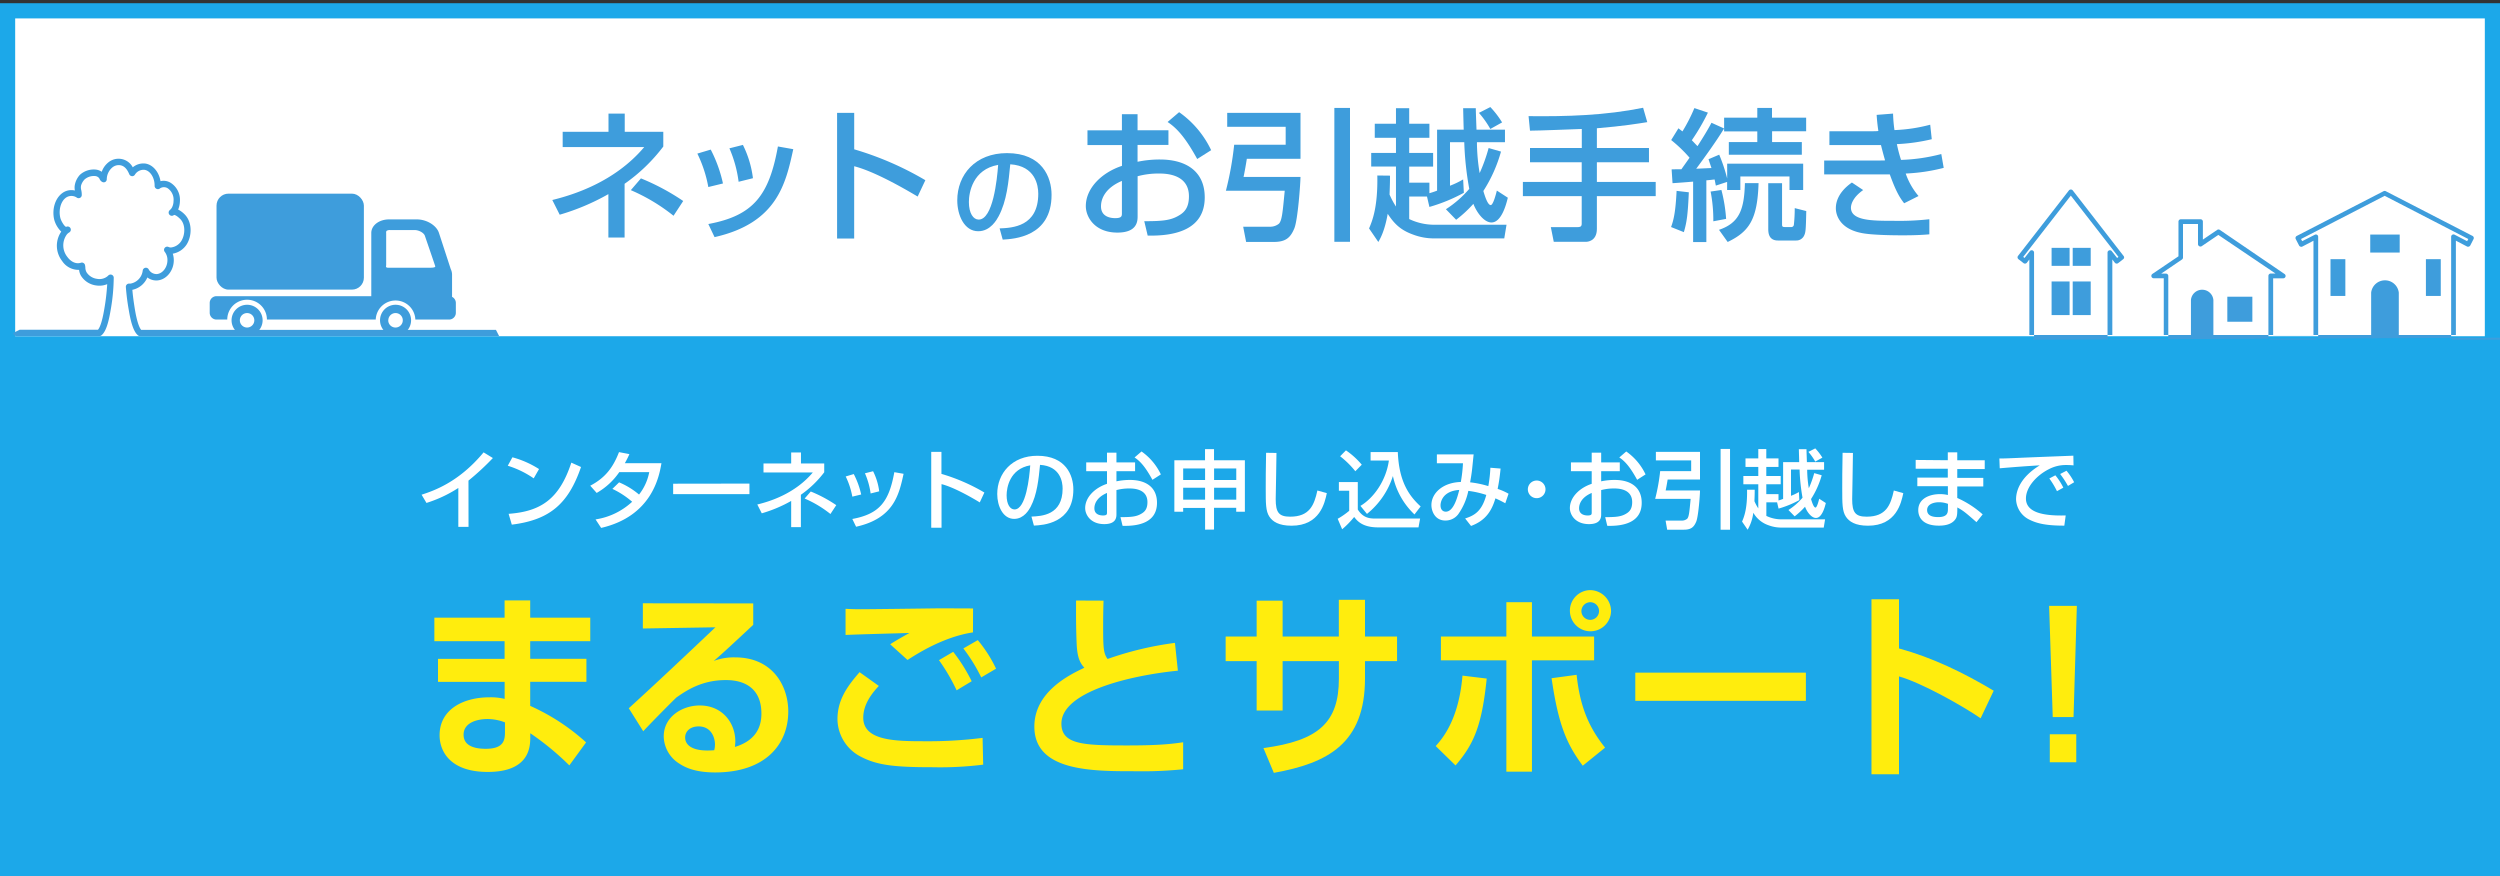 <svg xmlns="http://www.w3.org/2000/svg" width="850" height="298" viewBox="0 0 850 298">
  <rect x="0" y="0" width="850" height="298" fill="#333333" stroke="none"/>
  <defs>
    <style>
      .cls-1 {
        fill: #fff;
      }

      .cls-2 {
        fill: #1ca8e9;
      }

      .cls-3 {
        fill: #3e9ddc;
      }

      .cls-4 {
        fill: #ffed0d;
      }
    </style>
  </defs>
  <g id="レイヤー_6" data-name="レイヤー 6">
    <g>
      <rect class="cls-1" x="2.58" y="3.67" width="844.84" height="182.65"/>
      <path class="cls-2" d="M844.84,6.26V183.75H5.16V6.26H844.84M850,1.09H0V188.91H850V1.09Z"/>
    </g>
    <rect class="cls-2" y="114.32" width="850" height="183.68"/>
    <g>
      <path class="cls-1" d="M159.3,179.14h-3.47V165.91A44.42,44.42,0,0,1,145,171l-1.66-2.8c3.94-1.29,12.61-4.15,21.08-14.4l3.16,1.93a86.91,86.91,0,0,1-8.3,7.68Z"/>
      <path class="cls-1" d="M181.46,162.64a32.31,32.31,0,0,0-8.82-4.29l1.58-2.87a32.47,32.47,0,0,1,9.05,4Zm-8.53,12.06c10.93-.79,17.26-5,21.32-17.4l3.3,1.48c-4.29,12.48-10.6,18-23.54,19.6Z"/>
      <path class="cls-1" d="M210.49,164a25.62,25.62,0,0,1,6.78,4.15,17.61,17.61,0,0,0,3.47-7.62H210.55a23.35,23.35,0,0,1-7.68,7.07l-2.19-2.46c5.08-2.65,7.77-6.19,9.78-11.42l3.54.68c-.38.84-.68,1.51-1.55,3.09h12.44c-.76,4.53-3.24,18-20.5,22l-1.9-2.89a23.45,23.45,0,0,0,12.44-6,29.11,29.11,0,0,0-6.72-4.38Z"/>
      <path class="cls-1" d="M254.81,164.42V168H228.87v-3.54Z"/>
      <path class="cls-1" d="M272.3,179.23H269v-8.91a46.31,46.31,0,0,1-10,4.21l-1.52-3c4.15-1,12.77-3.62,18.87-10.89H259.59v-3.07H269v-3.74h3.33v3.74h7.91v3a35.49,35.49,0,0,1-7.94,7.65Zm10.05-4.47a38.23,38.23,0,0,0-8.77-5.26l2.08-2.39a46.77,46.77,0,0,1,8.67,4.64Z"/>
      <path class="cls-1" d="M289.79,168.86a26.4,26.4,0,0,0-2.25-6.86l2.74-.82a28,28,0,0,1,2.52,6.95Zm0,7.59c9.28-1.72,12.47-5.9,14.28-15.91l3.15.55c-1.55,7.1-3.33,15.16-16.15,18Zm6.22-8.67a25.34,25.34,0,0,0-1.93-6.86l2.77-.7a21,21,0,0,1,2.08,6.83Z"/>
      <path class="cls-1" d="M320.09,153.64v7.48a64.26,64.26,0,0,1,14.6,6.34l-1.57,3.36c-3.28-2-9-5.2-13-6.22v14.83h-3.5V153.64Z"/>
      <path class="cls-1" d="M350.69,175.64c3.47-.15,10.6-.47,10.6-9.52,0-2.31-.79-7.63-7.68-8.07-.47,4.85-1,10.08-3.19,14.26-.49.9-2.22,4.11-5.6,4.11-3.83,0-5.76-4.38-5.76-8.46,0-7,5-13,13.64-13,9.7,0,12.24,6.66,12.24,11.45,0,11.59-10.37,12.15-13.41,12.29Zm-8.44-7.25c0,3.16,1.22,4.82,2.68,4.82,3.92,0,5.06-10.92,5.35-15C343.3,159.43,342.25,165.82,342.25,168.39Z"/>
      <path class="cls-1" d="M376.38,153.91h3.21v3.3h6.34v3h-6.34v3.44a22.49,22.49,0,0,1,4.59-.47c5.52,0,9.2,2.54,9.2,7.77,0,6.54-5.9,8-11.71,7.83l-.71-2.95c3.8,0,5.44-.18,7.1-1.17,1.17-.67,2.07-1.63,2.07-3.94,0-4.64-5-4.64-6.19-4.64a16.54,16.54,0,0,0-4.35.55v8.15c0,1,0,3.42-4.15,3.42-4.64,0-6.48-3.19-6.48-5.44,0-3.68,3.27-6.89,7.42-8.26v-4.29h-7.07v-3h7.07Zm0,13.69c-3.3,1.41-4.29,3.54-4.29,5.23,0,2.31,2.27,2.43,2.92,2.43,1.37,0,1.37-.47,1.37-1Zm11.74-14.1a19.93,19.93,0,0,1,6.57,7.8l-2.86,1.84c-2.28-4.15-4-6.25-6.08-7.6Z"/>
      <path class="cls-1" d="M409.73,180.08v-7.39h-7.45V174h-3V156.48h10.43v-3.77h3.06v3.77h10.49V174h-2.95v-1.34h-7.54v7.39Zm-7.45-16.89h7.45v-3.91h-7.45Zm0,6.69h7.45v-4.06h-7.45Zm10.51-10.6v3.91h7.54v-3.91Zm0,6.54v4.06h7.54v-4.06Z"/>
      <path class="cls-1" d="M434,154c0,2.49-.26,15-.26,15.72,0,4.52,1.08,5.95,4.91,5.95,6.6,0,8.17-3.91,9.26-8.9l3.21.9c-.7,3.3-2.34,11.07-12,11.07-4.39,0-6.46-1.43-7.54-3.09-1.23-1.87-1.23-4.39-1.23-9.55,0-2.6,0-6.49.12-12.15Z"/>
      <path class="cls-1" d="M455.22,163.9h6.43v9.34c1.92,3.07,4.38,3.07,6.19,3.07h15l-.55,3H468.51c-5.31,0-7.1-2.25-8.09-3.54a30.68,30.68,0,0,1-4.09,4.18l-1.52-3.56a25.42,25.42,0,0,0,3.92-2.72v-6.83h-3.51Zm2.4-10.78A26.33,26.33,0,0,1,463,158l-2.19,2.22a30.21,30.21,0,0,0-5.17-5.09ZM462.55,172c4.5-2.68,8.71-8.55,9.67-15.42H466V153.7h9.26c.38,10.2,3.94,15,7.76,18.49l-2.1,2.72a25.32,25.32,0,0,1-7.33-13.06,27,27,0,0,1-8.82,12.88Z"/>
      <path class="cls-1" d="M510.2,159.31c-.35,3.51-.62,4.94-1,6.92a19.91,19.91,0,0,1,3.71,1.64l-1.11,3.24c-.73-.41-2.13-1.14-3.36-1.67-1.25,4.27-3.35,7.57-8.29,9.38l-2-2.54c3.07-1,5.67-2.34,7.19-8a32,32,0,0,0-6.11-1.38,21.06,21.06,0,0,1-3.44,7.95,5.4,5.4,0,0,1-4.38,2.13c-3.48,0-4.73-3.15-4.73-5.26,0-4.09,3.94-7.68,10-7.85a48.62,48.62,0,0,0,.73-6.37h-8.87v-3h12.5c-.06.47-.09.91-.5,4.82-.18,1.73-.5,3.57-.7,4.67a33.13,33.13,0,0,1,6.19,1.29,46.58,46.58,0,0,0,.7-6.25Zm-20.42,12.5c0,1.49.82,2.16,1.78,2.16,2.72,0,4-5.08,4.59-7.39C490.66,166.93,489.78,170.47,489.78,171.81Z"/>
      <path class="cls-1" d="M525.47,166.38a3,3,0,1,1-3-3A3,3,0,0,1,525.47,166.38Z"/>
      <path class="cls-1" d="M541.18,153.91h3.22v3.3h6.33v3H544.4v3.44a22.28,22.28,0,0,1,4.58-.47c5.52,0,9.2,2.54,9.2,7.77,0,6.54-5.9,8-11.71,7.83l-.7-2.95c3.8,0,5.43-.18,7.1-1.17,1.16-.67,2.07-1.63,2.07-3.94,0-4.64-5-4.64-6.19-4.64a16.54,16.54,0,0,0-4.35.55v8.15c0,1,0,3.42-4.15,3.42-4.65,0-6.49-3.19-6.49-5.44,0-3.68,3.28-6.89,7.42-8.26v-4.29h-7.06v-3h7.06Zm0,13.69c-3.3,1.41-4.29,3.54-4.29,5.23,0,2.31,2.28,2.43,2.92,2.43,1.37,0,1.37-.47,1.37-1Zm11.74-14.1a19.85,19.85,0,0,1,6.57,7.8l-2.86,1.84c-2.28-4.15-4-6.25-6.07-7.6Z"/>
      <path class="cls-1" d="M563,153.64h15v9.41H567c-.24,1.49-.56,3.21-.68,3.71H578c0,1.66-.56,8.79-1.26,10.54-.82,2-1.84,2.8-4.26,2.8h-5.64L566.3,177h5.43a2.8,2.8,0,0,0,1.93-.64c.61-.73.73-2.22,1.16-6.75H562.76a66.48,66.48,0,0,0,1.7-9.43H575v-3.65H563Zm22-1h3.21V180.1H585Z"/>
      <path class="cls-1" d="M596.6,166.52c0,.85,0,1.52-.09,3.89a16.15,16.15,0,0,0,1.31,2.45v-8.21h-5.08v-2.8h5.08v-3.09h-4.35v-2.9h4.35v-3.18h2.72v3.18h4.15v2.9h-4.15v3.09h4.9v2.8h-4.9V168h4.15v2.16c.38-.12.73-.21,1.57-.53v-12.5h5.46c0-.9-.05-2-.11-4.41h2.6c0,.64.11,3.71.14,4.41h5.84v2.57h-5.75A39.59,39.59,0,0,0,615,166a34.79,34.79,0,0,0,1.84-5.14l2.54.73a29.48,29.48,0,0,1-3.63,8.09c.24.76.85,2.89,1.52,2.89.5,0,1.08-2.25,1.26-3l2.25,1.46c-.32,1.34-1.29,5.08-3.36,5.08-1.46,0-3-1.92-3.71-3.82a25.67,25.67,0,0,1-3.53,3.27l-2.11-2.16a21.81,21.81,0,0,0,4.79-4.18,64.07,64.07,0,0,1-1-9.58h-2.92v8.94a18.17,18.17,0,0,0,2.69-1.29l.14,2.75a34.88,34.88,0,0,1-7.06,2.89l-.5-2.13h-3.65v4.61a11.85,11.85,0,0,0,5.14,1.17h14.83l-.46,2.8H605.68a12.3,12.3,0,0,1-4.35-.78,9.43,9.43,0,0,1-5.2-4.27,15.55,15.55,0,0,1-1.93,5.78l-1.9-2.77c.7-1.64,1.81-4.38,1.7-10.84Zm20.59-14.07a18.78,18.78,0,0,1,2.42,3.15l-2.42,1.34a20.18,20.18,0,0,0-2.34-3.3Z"/>
      <path class="cls-1" d="M630,154c0,2.49-.26,15-.26,15.72,0,4.52,1.08,5.95,4.91,5.95,6.6,0,8.17-3.91,9.25-8.9l3.22.9c-.7,3.3-2.34,11.07-12,11.07-4.38,0-6.45-1.43-7.53-3.09-1.23-1.87-1.23-4.39-1.23-9.55,0-2.6,0-6.49.12-12.15Z"/>
      <path class="cls-1" d="M662.25,156.48v-2.69h3.22v2.69h9.34v3h-9.34v3h8.85v2.92h-8.85v3.91a33.17,33.17,0,0,1,8.64,5.58L672,177.53c-3.77-3.3-4.38-3.82-6.51-5v.58c0,2.08-.18,2.75-.65,3.42-1.46,2.13-4.49,2.19-5.63,2.19-5.87,0-7-3.21-7-5.26,0-4.08,4.06-5.46,7.36-5.46a11.75,11.75,0,0,1,2.71.3v-3H651.89v-2.92h10.36v-3H651.33v-3Zm.06,14.83a8.8,8.8,0,0,0-3-.55c-1.66,0-4.09.55-4.09,2.66,0,2,2,2.39,3.77,2.39,3.3,0,3.3-1.66,3.3-2.86Z"/>
      <path class="cls-1" d="M705,158.23a23.09,23.09,0,0,0-2.54-.12,12.3,12.3,0,0,0-5.78,1.38c-4.15,2.07-7.86,6.07-7.86,10,0,4.44,5.11,6,13.52,5.76l-.47,3.47c-6.28,0-9.4-.76-12.06-2.13a8,8,0,0,1-4.35-6.83c0-3,1.55-7.57,8.06-11.54-4.55.26-9.08.61-13.61,1l-.12-3.33c2,0,4.21-.11,6.23-.2,2.51-.12,15.91-.64,18.92-.76ZM699.37,167a28.94,28.94,0,0,0-2.6-4.32l2.05-1.08a21,21,0,0,1,2.71,4.2Zm3.74-1.78a33,33,0,0,0-2.66-4.06l2.16-1.11a20.45,20.45,0,0,1,2.6,3.91Z"/>
    </g>
    <g>
      <g>
        <path class="cls-3" d="M381.45,38.82h5.32v5.46h10.5v5h-10.5V55a36.68,36.68,0,0,1,7.6-.77c9.15,0,15.24,4.21,15.24,12.87,0,10.84-9.77,13.21-19.4,13l-1.16-4.89c6.29,0,9-.29,11.76-1.93,1.93-1.12,3.43-2.71,3.43-6.54C404.24,59,396,59,394,59a27.07,27.07,0,0,0-7.21.92v13.5c0,1.64,0,5.66-6.87,5.66-7.69,0-10.74-5.27-10.74-9,0-6.1,5.42-11.42,12.29-13.69V49.32H369.74v-5h11.71Zm0,22.69c-5.47,2.32-7.11,5.85-7.11,8.66,0,3.82,3.77,4,4.84,4,2.27,0,2.27-.78,2.27-1.7ZM400.9,38.14a33.07,33.07,0,0,1,10.89,12.92l-4.74,3c-3.78-6.88-6.68-10.36-10.07-12.58Z"/>
        <path class="cls-3" d="M417.25,38.38h24.92V54H423.92c-.38,2.47-.91,5.32-1.11,6.15h19.36c-.05,2.75-.92,14.56-2.08,17.46-1.36,3.29-3,4.65-7.07,4.65h-9.34l-1-5.18h9a4.67,4.67,0,0,0,3.2-1.06c1-1.21,1.21-3.68,1.93-11.18h-20a108.56,108.56,0,0,0,2.81-15.63h17.51V43.12H417.25Zm36.43-1.69H459V82.22h-5.32Z"/>
        <path class="cls-3" d="M472.6,59.72c0,1.4,0,2.51-.15,6.43a27.11,27.11,0,0,0,2.18,4.07V56.62h-8.42V52h8.42V46.85h-7.21V42.06h7.21V36.78h4.5v5.28H486v4.79h-6.87V52h8.13v4.64h-8.13v5.47H486v3.58c.63-.19,1.21-.34,2.61-.87V44.09h9.05c-.05-1.5-.1-3.34-.19-7.31h4.3c0,1.07.2,6.15.24,7.31h9.68v4.26h-9.53a64.54,64.54,0,0,0,.92,10.5,55.62,55.62,0,0,0,3.05-8.52l4.21,1.21a49.2,49.2,0,0,1-6,13.4c.38,1.26,1.4,4.79,2.51,4.79.82,0,1.79-3.72,2.08-4.93l3.73,2.42c-.53,2.22-2.13,8.42-5.57,8.42-2.42,0-4.93-3.2-6.14-6.34a41.54,41.54,0,0,1-5.86,5.42l-3.48-3.58a36.6,36.6,0,0,0,7.94-6.92,105.21,105.21,0,0,1-1.7-15.87H493v14.8A29.85,29.85,0,0,0,497.47,61l.24,4.55A56.9,56.9,0,0,1,486,70.36l-.82-3.53h-6.05v7.65a19.74,19.74,0,0,0,8.51,1.93h24.58l-.77,4.65H487.64a20.12,20.12,0,0,1-7.21-1.31c-4.3-1.55-6.43-3.73-8.61-7.06-1,5.8-2.56,8.51-3.19,9.58l-3.15-4.6c1.16-2.71,3-7.26,2.81-18ZM506.71,36.4a31.07,31.07,0,0,1,4,5.22l-4,2.23a31.66,31.66,0,0,0-3.87-5.47Z"/>
        <path class="cls-3" d="M537.81,43.85c-2.52.09-14.86.58-17.61.58l-.49-4.94c13.07.15,26.13-.24,38.95-2.85l1.41,4.89c-3,.48-8.23,1.35-17.13,2.08v6.72h17.71v4.84H542.94v6.68h20v4.84h-20V77.81c0,4.31-3.34,4.41-3.73,4.41H528.28l-1-5h9.05c.63,0,1.45,0,1.45-1.11V66.69h-20V61.85h20V55.17H520.2V50.33h17.61Z"/>
        <path class="cls-3" d="M574.2,65.38c-.33,7.45-.67,10.11-1.69,13.55l-4.35-1.74c.92-2.47,1.54-5.28,1.88-12.29Zm-5.85-7.79c1.94-.05,2.42-.05,3.34-.05.68-1,1.93-2.71,2.76-3.92a47.24,47.24,0,0,0-6.25-6l2.47-4c.34.29,1,.77,1.36,1.06a56.46,56.46,0,0,0,4.06-7.93l4.6,1.54a71.4,71.4,0,0,1-5.47,9.39c1.21,1.26,1.55,1.65,1.94,2,1.79-2.81,3.43-5.42,4.74-7.94l4.3,1.94V40h11.28V36.69h5V40h11.61v4.64H602.51V48.3h10.11v4.31H587.8V48.3h9.68V44.67H586.2v-1c-2.8,4.55-6.38,9.49-9.48,13.7l5.18-.24c-.49-1.46-.73-2.13-1-3l3.63-1.54a55.17,55.17,0,0,1,2.71,8.12V55.65h25.84V64.6h-4.65V60H591.72V64.6h-4.5V61.85L583.4,63.1c-.15-.53-.2-1.06-.44-2.08-.87.1-1.64.2-2.8.29v21h-4.5V61.75c-1,.1-5.91.48-7,.53Zm16.93,7a52.68,52.68,0,0,1,1.6,9.83l-4.35.82a51,51,0,0,0-.92-10.11Zm-.82,13.55c7-2.37,8.57-7,8.81-15.87h4.64c-.38,12.2-3.09,16.45-10.5,20ZM601.2,62.28h4.7v14c0,.82.19.92,1.16.92H609a.87.87,0,0,0,.92-.83,50.09,50.09,0,0,0,.29-5.61l3.92,1c-.14,6.58-.19,7.3-.82,8.51a2.89,2.89,0,0,1-2.61,1.5h-6.2c-3.24,0-3.29-2.8-3.29-4Z"/>
        <path class="cls-3" d="M643.64,38.62a48.94,48.94,0,0,0,.48,5.61,55.27,55.27,0,0,0,12.15-1.83l.53,4.93A62.93,62.93,0,0,1,644.94,49a49.88,49.88,0,0,0,1.41,5.37,61.37,61.37,0,0,0,13.69-2l.82,4.7A61.62,61.62,0,0,1,647.94,59a23.78,23.78,0,0,0,4.36,7.65l-4.89,2.46c-1.3-1.69-2.66-3.62-4.88-9.82-1.94,0-3.59,0-5.57,0H620.22V54.59h17.13c.82,0,1.5,0,3.58-.05-.24-.82-.68-2.32-1.4-5.22l-2.42,0H622V44.62h15c.14,0,1.35,0,1.64-.1-.38-2.61-.48-4-.58-5.46Zm-10.16,26c-3.73,2.62-4.16,5.13-4.16,6,0,4.46,7.4,4.46,14.56,4.46a93,93,0,0,0,12.1-.54v5.13c-1.75.15-4.31.34-9.05.34-3.68,0-10.26-.1-13.65-.72-9-1.6-9.09-7.75-9.09-8.42,0-1,0-5,5.46-8.81Z"/>
      </g>
      <g>
        <path class="cls-3" d="M212.36,80.77h-5.51V66a77.1,77.1,0,0,1-16.55,7l-2.52-5c6.87-1.69,21.15-6,31.26-18H191.31V44.82h15.58v-6.2h5.52v6.2h13.11v5a58.43,58.43,0,0,1-13.16,12.67ZM229,73.36a63,63,0,0,0-14.52-8.71l3.44-4a77.25,77.25,0,0,1,14.37,7.69Z"/>
        <path class="cls-3" d="M240.83,63.59a43.57,43.57,0,0,0-3.73-11.37l4.55-1.36a46.64,46.64,0,0,1,4.16,11.52Zm0,12.58c15.38-2.86,20.66-9.77,23.66-26.37l5.22.92c-2.56,11.76-5.51,25.11-26.76,29.9Zm10.3-14.37A41.82,41.82,0,0,0,248,50.43l4.59-1.16A34.85,34.85,0,0,1,256,60.59Z"/>
        <path class="cls-3" d="M290.43,38.38V50.77a106.65,106.65,0,0,1,24.19,10.5L312,66.83c-5.42-3.24-14.95-8.61-21.58-10.31V81.1h-5.81V38.38Z"/>
      </g>
      <path class="cls-3" d="M339.87,77.66c4.31-.18,13.14-.58,13.14-11.8,0-2.85-1-9.44-9.52-10-.58,6-1.19,12.48-3.94,17.65-.62,1.13-2.75,5.11-6.95,5.11-4.74,0-7.13-5.43-7.13-10.5,0-8.72,6.15-16.06,16.9-16.06,12,0,15.16,8.25,15.16,14.18,0,14.37-12.85,15-16.61,15.23Zm-10.45-9c0,3.9,1.52,6,3.33,6,4.84,0,6.26-13.53,6.62-18.6C330.72,57.58,329.42,65.5,329.42,68.69Z"/>
    </g>
    <g>
      <g>
        <rect class="cls-3" x="824.81" y="88.12" width="5.05" height="12.5"/>
        <path class="cls-3" d="M806.19,114.71h9.4V99.51a4.73,4.73,0,0,0-9.4,0Z"/>
        <rect class="cls-3" x="805.88" y="79.75" width="10.02" height="6.12"/>
        <rect class="cls-3" x="792.37" y="88.12" width="5.05" height="12.5"/>
        <rect class="cls-3" x="757.29" y="100.88" width="8.51" height="8.51"/>
        <path class="cls-3" d="M744.92,114.71h7.63V102a3.83,3.83,0,0,0-7.63,0h0Z"/>
        <rect class="cls-3" x="704.72" y="95.7" width="6.12" height="11.43"/>
        <rect class="cls-3" x="704.72" y="84.27" width="6.12" height="6.12"/>
        <rect class="cls-3" x="697.54" y="95.7" width="6.12" height="11.43"/>
        <rect class="cls-3" x="697.54" y="84.27" width="6.12" height="6.12"/>
      </g>
      <path class="cls-3" d="M690.78,115.51a.79.79,0,0,0,.8-.8V85.88a.8.8,0,0,0-1.43-.49l-1.8,2.32-.46-.36,16.19-20.84,16.2,20.84-.46.36L718,85.39a.78.78,0,0,0-.89-.26.79.79,0,0,0-.55.75v28.83a.8.8,0,0,0,.81.8h19.05a.8.8,0,0,0,.8-.8V93.83a.8.8,0,0,0-.8-.8h-1.62l7.07-4.8a.8.8,0,0,0,.35-.66V76.15h5.1V83a.81.81,0,0,0,.43.71.78.78,0,0,0,.82,0l5.66-3.84L773.68,93h-1.61a.8.8,0,0,0-.81.8v20.88a.8.8,0,0,0,.81.8h15.31a.8.8,0,0,0,.8-.8V80.51a.78.78,0,0,0-.38-.68.8.8,0,0,0-.79,0L782.74,82l-.39-.74,28.44-14.68,28.43,14.68-.39.74-4.28-2.21a.8.8,0,0,0-1.16.71v34.2a.8.8,0,0,0,.8.8h19.24a.8.8,0,0,0,.79-.7m-1.51-.9H835V81.83l3.82,2a.77.77,0,0,0,.61,0,.79.79,0,0,0,.47-.39L841,81.29a.8.8,0,0,0-.35-1.08L811.15,65a.79.79,0,0,0-.73,0L780.91,80.21a.8.8,0,0,0-.35,1.08l1.12,2.17a.79.79,0,0,0,.47.39.77.77,0,0,0,.61,0l3.82-2v32.08H772.87V94.63h3.42a.8.8,0,0,0,.45-1.47l-22-15a.82.82,0,0,0-.9,0l-4.86,3.3V75.35a.8.8,0,0,0-.8-.8h-6.7a.8.8,0,0,0-.8.8V87.14l-8.88,6a.81.81,0,0,0,.45,1.47h3.43v19.28H718.19V88.22l.85,1.1a.81.81,0,0,0,1.13.14l1.72-1.34a.81.81,0,0,0,.31-.53A.82.82,0,0,0,722,87L704.72,64.72a.84.84,0,0,0-1.27,0L686.13,87a.82.82,0,0,0-.16.59.84.84,0,0,0,.3.53L688,89.46a.81.81,0,0,0,1.13-.14l.85-1.1v25.69"/>
    </g>
    <g>
      <path class="cls-3" d="M168.63,112.16H48c-.6-.73-1.4-2.58-2.14-7-.42-2.53-.69-4.66-.86-6.62a7.12,7.12,0,0,0,5.1-4.21,5,5,0,0,0,3.59,1c3-.35,5.4-3.37,5.4-6.86a7.12,7.12,0,0,0-.35-2.22,7.08,7.08,0,0,0,4.72-3.13c1.81-2.85,2-7.58-.72-10.27a8.6,8.6,0,0,0-2.17-1.6,7.84,7.84,0,0,0,.6-2.75A6.88,6.88,0,0,0,58,62.14a4.55,4.55,0,0,0-3.43-.54c-.51-3.15-2.63-5.67-5.23-6a5.62,5.62,0,0,0-4.2,1.29,5.46,5.46,0,0,0-8.45-1.55,7.1,7.1,0,0,0-2.1,3.07,4.38,4.38,0,0,0-2.24-.77,7,7,0,0,0-5.17,1.79,7,7,0,0,0-1.72,3.35,5.09,5.09,0,0,0,0,2,5.14,5.14,0,0,0-4.31.9c-2.42,1.78-3.54,5.5-2.72,9a9,9,0,0,0,2.4,4.08,1.4,1.4,0,0,0-.13.18,8.44,8.44,0,0,0,.43,9.81,6.63,6.63,0,0,0,5.76,3,5,5,0,0,0,.64,2,7.16,7.16,0,0,0,5.15,3.3,6.94,6.94,0,0,0,3.77-.44,72.46,72.46,0,0,1-1,8.5c-.74,4.46-1.54,6.31-2.14,7H6.68l-2.16,1.08a1.08,1.08,0,0,0,1.08,1.08H33.8a1.1,1.1,0,0,0,.69-.25c1.37-1.13,2.33-3.78,3.13-8.59a65.92,65.92,0,0,0,1.05-11,1.08,1.08,0,0,0-.66-1,1.1,1.1,0,0,0-1.17.22l-.26.25a4.32,4.32,0,0,1-3.56.91,5,5,0,0,1-3.6-2.25,3.47,3.47,0,0,1-.4-1.53c0-.27-.05-.54-.1-.84a1.06,1.06,0,0,0-.51-.75,1,1,0,0,0-.89-.11c-1.9.62-3.64-.6-4.64-2a6.28,6.28,0,0,1-.38-7.28,2.87,2.87,0,0,1,1-1,1.08,1.08,0,1,0-1-1.92c-.47,0-1.67-1.79-2-3.08-.62-2.69.17-5.56,1.89-6.82a3.25,3.25,0,0,1,3.79,0,1.07,1.07,0,0,0,1.62-.89,7.07,7.07,0,0,0-.17-1.68,3.53,3.53,0,0,1-.08-1.54A4.89,4.89,0,0,1,28.77,61a4.8,4.8,0,0,1,3.44-1.15,1.92,1.92,0,0,1,1.52.75c0,.06.07.13.11.2a2,2,0,0,0,.94,1.07,1.11,1.11,0,0,0,1,0,1.1,1.1,0,0,0,.52-.88A5.35,5.35,0,0,1,38.12,57a3.4,3.4,0,0,1,2.63-.84c1.38.17,2.4,1.15,3.2,3.07a1.08,1.08,0,0,0,.94.67,1.05,1.05,0,0,0,1-.55,3.47,3.47,0,0,1,3.22-1.61c1.91.24,3.46,2.63,3.46,5.32v.1a1.09,1.09,0,0,0,.57,1,1.06,1.06,0,0,0,1.11,0A2.42,2.42,0,0,1,57,64,4.7,4.7,0,0,1,59,68.36a4.85,4.85,0,0,1-.58,2.28,3.53,3.53,0,0,1-.71.82A1.09,1.09,0,0,0,57.61,73a1.08,1.08,0,0,0,1.52.11c.08-.07.69-.07,2.1,1.3,1.92,1.86,1.76,5.41.4,7.55a4.8,4.8,0,0,1-3.48,2.18,1.78,1.78,0,0,1-.86-.18A1.08,1.08,0,0,0,56,85.61a4.53,4.53,0,0,1,.93,2.85c0,2.37-1.57,4.49-3.49,4.71a3,3,0,0,1-2.91-1.63,1.09,1.09,0,0,0-2,.41,5.09,5.09,0,0,1-4.18,4.48l-.49,0a1,1,0,0,0-.78.34,1.06,1.06,0,0,0-.29.81,77.72,77.72,0,0,0,1,7.86c.8,4.81,1.77,7.46,3.13,8.59a1.1,1.1,0,0,0,.69.25H169.71"/>
      <g>
        <path class="cls-3" d="M129.21,108.9a5.28,5.28,0,1,0,5.27-5.28A5.28,5.28,0,0,0,129.21,108.9Zm2.82,0a2.46,2.46,0,1,1,2.45,2.46A2.46,2.46,0,0,1,132,108.9Z"/>
        <path class="cls-3" d="M78.73,108.9A5.28,5.28,0,1,0,84,103.62,5.29,5.29,0,0,0,78.73,108.9Zm2.82,0A2.46,2.46,0,1,1,84,111.36,2.46,2.46,0,0,1,81.55,108.9Z"/>
        <path class="cls-3" d="M71.3,103v3.35a2.31,2.31,0,0,0,2.3,2.3h3.67a6.74,6.74,0,0,1,13.48,0h37a6.74,6.74,0,0,1,13.47,0h11.47a2.3,2.3,0,0,0,2.3-2.3V103a2.32,2.32,0,0,0-1.29-2.07V93.39a4.4,4.4,0,0,0-.45-1.91l-4-12.27c-.83-2.59-4.19-4.61-7.49-4.61h-9.52c-3.3,0-6,2-6,4.61V100.7H73.6A2.31,2.31,0,0,0,71.3,103Zm60-12.72V81c0-.64,0-1.19,0-1.83a.81.81,0,0,1,.18-.71h0a2.13,2.13,0,0,1,1.21-.24c.37,0,.74,0,1.11,0H141c1.43,0,3.11.94,3.45,1.93l.87,2.55c.57,1.64,1.13,3.29,1.69,4.93l.68,2,.24.72a.59.59,0,0,1,.05.29c-.06.41-1.59.39-2,.39H132.1c-.28,0-.63,0-.78-.2S131.27,90.44,131.27,90.28Z"/>
        <rect class="cls-3" x="73.62" y="65.84" width="50.1" height="32.63" rx="4.06"/>
      </g>
    </g>
    <g>
      <path class="cls-4" d="M171.56,210v-5.87h8.71V210h20.42v8H180.27v6h19.11v7.82H180.27V240a71.69,71.69,0,0,1,19,12.41l-5.7,7.82a93.55,93.55,0,0,0-13.28-10.93v1.29c0,3,0,11.87-14.47,11.87-12.69,0-16.36-6.95-16.36-12.48,0-8.91,8.25-12.89,16.89-12.89a19.31,19.31,0,0,1,5.23.54v-5.8H148.92v-7.82h22.64v-6H147.68v-8Zm.13,35.61a16.72,16.72,0,0,0-5.95-1.14c-3.34,0-8.12,1.14-8.12,5.33s4.52,4.79,7.53,4.79c6.09,0,6.54-2.9,6.54-5.67Z"/>
      <path class="cls-4" d="M256.1,205.16v7.28c-10.41,9.72-11.52,10.66-13.42,12.28a19.31,19.31,0,0,1,7.27-1.21c12.76,0,18.06,9.71,18.06,18.41,0,11-7.59,20.71-24.87,20.71-6.87,0-10.27-1.75-12.17-3a11.12,11.12,0,0,1-5.3-9.25c0-6.74,6.35-10.52,12.24-10.52,7.72,0,12.1,5.94,12.1,12.21,0,.54-.06.95-.13,1.89,5.7-1.75,9-5.33,9-11.33,0-11.4-10-11.4-12.17-11.4-8.18,0-13.48,3.64-16.75,5.93-2.23,2.16-8.84,8.84-11.26,11.47l-4.91-7.82c9.88-9,19.7-18.29,29.45-27.53l-24.67.41v-8.57Zm-13,48.1c0-2.84-1.51-6.28-5.57-6.28-2.81,0-4.58,1.62-4.58,3.78,0,1.89,1.44,5,9.88,4.32A6.37,6.37,0,0,0,243.08,253.26Z"/>
      <path class="cls-4" d="M298.81,233.22c-4.45,4.66-5.3,8.3-5.3,10.8,0,7.89,11,8,21,8a146.38,146.38,0,0,0,19.57-1.14l.2,9.1a117.92,117.92,0,0,1-17.21.88c-13.48,0-19.18-.74-24.87-3.84a14.49,14.49,0,0,1-7.46-12.48c0-6.35,3.07-10.93,7.52-16Zm32-18.21c-10.21,1.55-19.31,7.49-22.25,9.38l-5.89-5.33c1.44-1,5-3,6.54-3.85-4.25.14-17.8.47-21.72.68V207c1.31.07,3.46.14,5,.14,3.14,0,19.76-.21,23.69-.27,3.6-.07,11.19,0,14.66,0Zm-5.56,19.7a64.93,64.93,0,0,0-6-10.26l4.84-2.83a56.18,56.18,0,0,1,6.28,10Zm8.37-4.39a57.27,57.27,0,0,0-6.08-9.85l4.91-2.83a45.26,45.26,0,0,1,6.21,9.71Z"/>
      <path class="cls-4" d="M375.2,204.22c-.06,2.09-.13,4.58-.13,8.29,0,7.56.07,9.58,1.51,11.54a111.72,111.72,0,0,1,22.9-5.47l1,9.45c-16.23,1.62-39.6,7.15-39.6,18,0,7.15,7.6,7.42,22.39,7.42,9.22,0,14.13-.34,19-1.08v9.18a139.05,139.05,0,0,1-16.43.67c-14.72,0-34.16,0-34.16-15.18,0-11.8,11.91-17.61,17-20-1.51-1.68-2.42-3.5-2.62-8.23-.26-6.13-.2-10.25-.2-14.63Z"/>
      <path class="cls-4" d="M455.2,203.94h8.9v12.48H475v8.37H464.1v5.87c0,22.13-12.63,28.8-31,32.11l-3.53-8.43c18.78-2.5,25.65-8.71,25.65-23.61v-5.94H436.09v16.8h-8.83v-16.8H416.72v-8.37h10.54v-12.2h8.83v12.2H455.2Z"/>
      <path class="cls-4" d="M488.14,253.66c2.16-2.43,7.85-8.83,9.1-23.95l8.24,1c-1.63,15.92-4.32,22.26-10.6,29.54Zm32.72-48.91v11.67H542v8.1H520.86v37.84h-8.7V224.52H489.91v-8.1h22.25V204.75Zm15.19,24.69c1.11,10.39,3.92,17.61,9.68,24.76l-7.59,6.14c-5.3-7.15-8.25-13.49-10.6-29.75Zm11.71-21.58a7,7,0,1,1-7.07-7.22A7.18,7.18,0,0,1,547.76,207.86Zm-10.08,0a3,3,0,1,0,3-3.11A3.05,3.05,0,0,0,537.68,207.86Z"/>
      <path class="cls-4" d="M614,228.7v9.58H556V228.7Z"/>
      <path class="cls-4" d="M645.66,203.74v16.73c11.39,3.11,22.05,8.3,32.2,14.37l-4.45,9.38c-5.83-4.05-20.16-12.14-27.75-14.24v33.26H636.3v-59.5Z"/>
      <path class="cls-4" d="M706.13,206,705,243.81h-7.07L696.7,206Zm-.2,43.64v9.52h-9v-9.52Z"/>
    </g>
  </g>
</svg>
